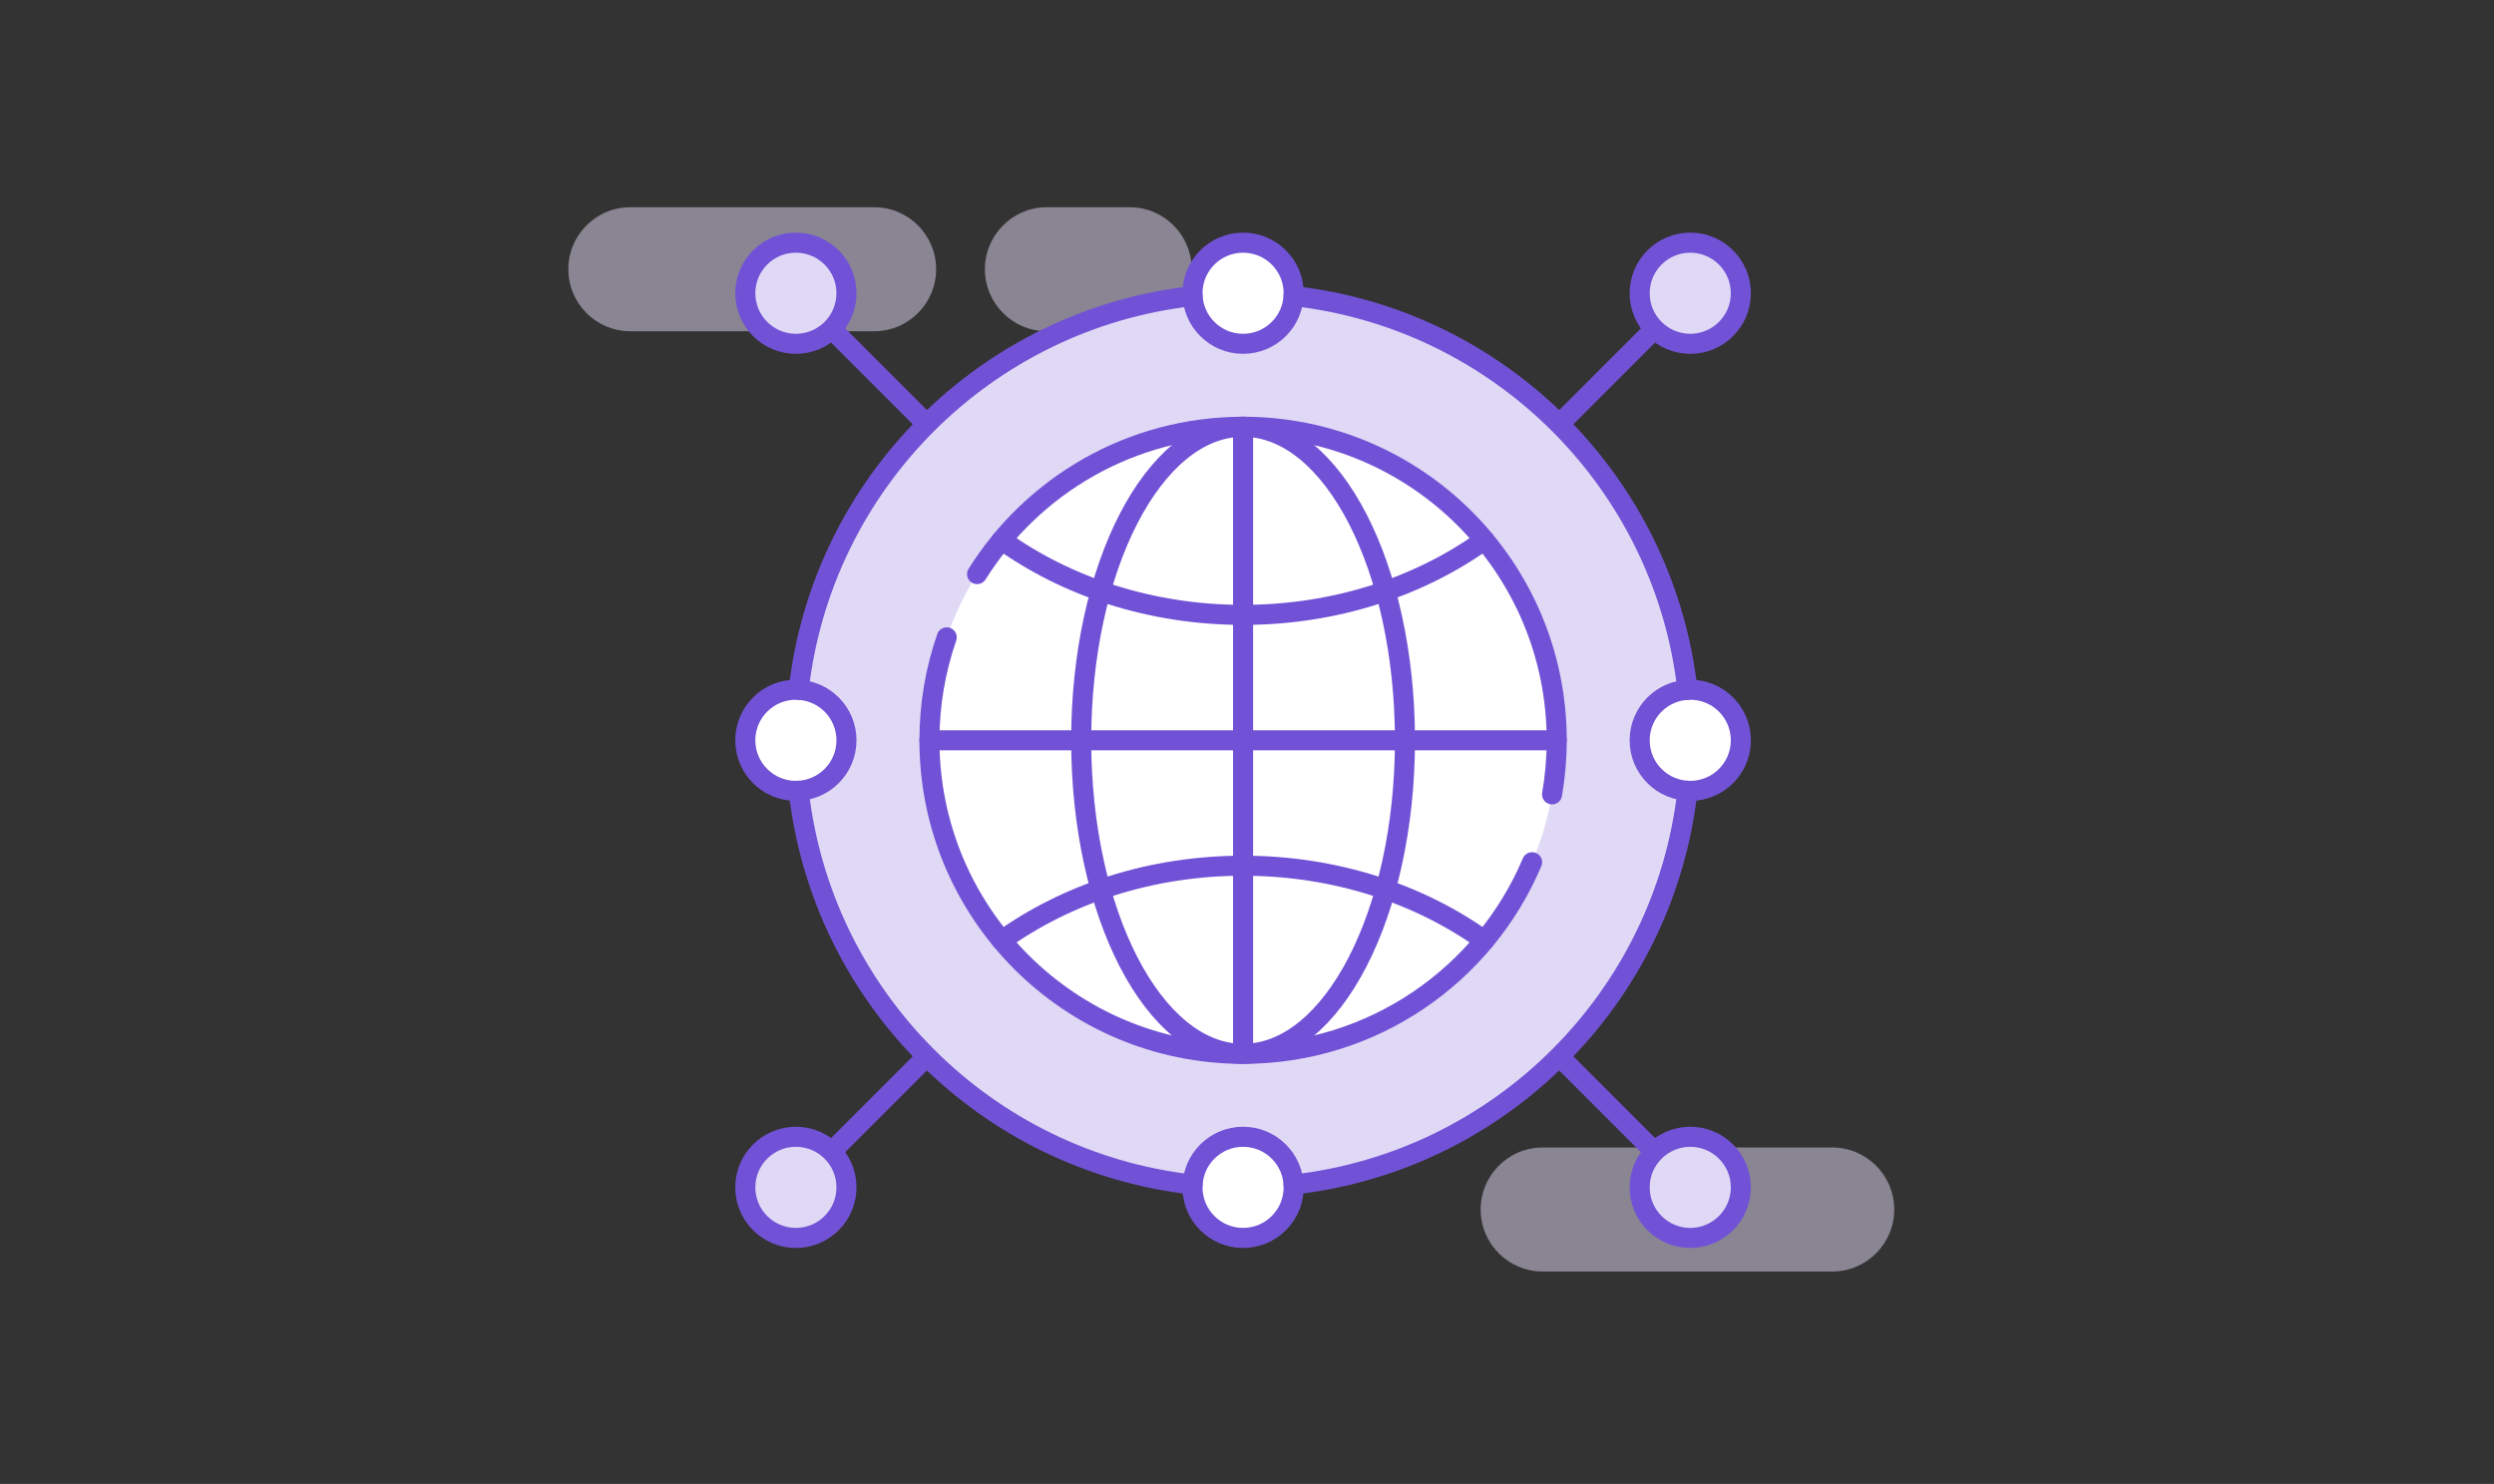 <?xml version="1.0" encoding="UTF-8"?> <svg xmlns="http://www.w3.org/2000/svg" width="373" height="222" viewBox="0 0 373 222" fill="none"><rect x="0" y="0" width="373" height="222" fill="#333333" stroke="none"/><path opacity="0.5" d="M85 40.278C85 45.402 89.154 49.556 94.278 49.556H130.73C135.854 49.556 140.008 45.402 140.008 40.278C140.008 35.154 135.854 31 130.73 31H94.278C89.154 31 85 35.154 85 40.278Z" fill="#E0D9F5"></path><path opacity="0.5" d="M147.303 40.278C147.303 45.402 151.457 49.556 156.581 49.556H168.952C174.076 49.556 178.23 45.402 178.23 40.278C178.23 35.154 174.076 31 168.952 31H156.581C151.457 31 147.303 35.154 147.303 40.278Z" fill="#E0D9F5"></path><path opacity="0.5" d="M221.446 180.945C221.446 186.069 225.6 190.223 230.724 190.223H274.021C279.146 190.223 283.299 186.069 283.299 180.945C283.299 175.821 279.146 171.667 274.021 171.667H230.724C225.6 171.667 221.446 175.821 221.446 180.945Z" fill="#E0D9F5"></path><path d="M119.032 51.435C123.211 51.435 126.598 48.048 126.598 43.869C126.598 39.691 123.211 36.303 119.032 36.303C114.854 36.303 111.466 39.691 111.466 43.869C111.466 48.048 114.854 51.435 119.032 51.435Z" fill="#E0D9F5"></path><path d="M185.913 177.631C222.85 177.631 252.794 147.687 252.794 110.75C252.794 73.813 222.85 43.869 185.913 43.869C148.976 43.869 119.032 73.813 119.032 110.75C119.032 147.687 148.976 177.631 185.913 177.631Z" fill="#E0D9F5"></path><path d="M185.913 157.657C211.819 157.657 232.82 136.656 232.82 110.75C232.82 84.844 211.819 63.843 185.913 63.843C160.007 63.843 139.006 84.844 139.006 110.75C139.006 136.656 160.007 157.657 185.913 157.657Z" fill="white"></path><path d="M185.913 51.435C190.091 51.435 193.479 48.048 193.479 43.869C193.479 39.691 190.091 36.303 185.913 36.303C181.735 36.303 178.347 39.691 178.347 43.869C178.347 48.048 181.735 51.435 185.913 51.435Z" fill="white"></path><path d="M252.794 51.435C256.972 51.435 260.36 48.048 260.36 43.869C260.36 39.691 256.972 36.303 252.794 36.303C248.615 36.303 245.228 39.691 245.228 43.869C245.228 48.048 248.615 51.435 252.794 51.435Z" fill="#E0D9F5"></path><path d="M253.009 118.316C257.188 118.316 260.575 114.928 260.575 110.75C260.575 106.572 257.188 103.184 253.009 103.184C248.831 103.184 245.444 106.572 245.444 110.75C245.444 114.928 248.831 118.316 253.009 118.316Z" fill="white"></path><path d="M253.009 185.197C257.188 185.197 260.575 181.809 260.575 177.631C260.575 173.452 257.188 170.065 253.009 170.065C248.831 170.065 245.444 173.452 245.444 177.631C245.444 181.809 248.831 185.197 253.009 185.197Z" fill="#E0D9F5"></path><path d="M185.913 185.197C190.092 185.197 193.479 181.809 193.479 177.631C193.479 173.452 190.092 170.065 185.913 170.065C181.735 170.065 178.347 173.452 178.347 177.631C178.347 181.809 181.735 185.197 185.913 185.197Z" fill="white"></path><path d="M118.817 185.197C122.995 185.197 126.383 181.809 126.383 177.631C126.383 173.452 122.995 170.065 118.817 170.065C114.638 170.065 111.251 173.452 111.251 177.631C111.251 181.809 114.638 185.197 118.817 185.197Z" fill="#E0D9F5"></path><path d="M119.032 118.316C123.211 118.316 126.598 114.928 126.598 110.75C126.598 106.572 123.211 103.184 119.032 103.184C114.854 103.184 111.466 106.572 111.466 110.75C111.466 114.928 114.854 118.316 119.032 118.316Z" fill="white"></path><path d="M119.454 118.303C122.926 149.208 147.456 173.737 178.361 177.21" stroke="#7152D6" stroke-width="3" stroke-linecap="round" stroke-linejoin="round"></path><path d="M193.466 177.209C224.371 173.737 248.9 149.207 252.373 118.302" stroke="#7152D6" stroke-width="3" stroke-linecap="round" stroke-linejoin="round"></path><path d="M119.454 103.198C122.926 72.293 147.456 47.763 178.361 44.291" stroke="#7152D6" stroke-width="3" stroke-linecap="round" stroke-linejoin="round"></path><path d="M193.466 44.291C224.371 47.763 248.9 72.293 252.373 103.198" stroke="#7152D6" stroke-width="3" stroke-linecap="round" stroke-linejoin="round"></path><path d="M149.817 80.794C159.538 87.773 172.14 91.987 185.913 91.987C199.686 91.987 212.288 87.773 222.009 80.794" stroke="#7152D6" stroke-width="3" stroke-linecap="round" stroke-linejoin="round"></path><path d="M222.009 140.706C212.288 133.727 199.686 129.513 185.913 129.513C172.14 129.513 159.538 133.727 149.817 140.706" stroke="#7152D6" stroke-width="3" stroke-linecap="round" stroke-linejoin="round"></path><path d="M210.123 110.75C210.123 136.656 199.284 157.657 185.913 157.657C172.542 157.657 161.703 136.656 161.703 110.75C161.703 84.844 172.542 63.843 185.913 63.843C199.284 63.843 210.123 84.844 210.123 110.75Z" stroke="#7152D6" stroke-width="3" stroke-linecap="round" stroke-linejoin="round"></path><path d="M146.132 85.884C154.424 72.646 169.14 63.843 185.913 63.843C211.819 63.843 232.82 84.844 232.82 110.75C232.82 113.509 232.582 116.213 232.125 118.841" stroke="#7152D6" stroke-width="3" stroke-linecap="round" stroke-linejoin="round"></path><path d="M229.141 128.991C222.025 145.836 205.349 157.657 185.913 157.657C160.007 157.657 139.006 136.656 139.006 110.75C139.006 105.356 139.916 100.175 141.592 95.351" stroke="#7152D6" stroke-width="3" stroke-linecap="round" stroke-linejoin="round"></path><path d="M139.006 110.75H232.82" stroke="#7152D6" stroke-width="3" stroke-linecap="round" stroke-linejoin="round"></path><path d="M185.913 63.843V157.657" stroke="#7152D6" stroke-width="3" stroke-linecap="round" stroke-linejoin="round"></path><path d="M193.479 43.869C193.479 48.048 190.091 51.435 185.913 51.435C181.735 51.435 178.347 48.048 178.347 43.869C178.347 39.691 181.735 36.304 185.913 36.304C190.091 36.304 193.479 39.691 193.479 43.869Z" stroke="#7152D6" stroke-width="3" stroke-linecap="round" stroke-linejoin="round"></path><path d="M126.598 43.869C126.598 48.048 123.211 51.435 119.032 51.435C114.854 51.435 111.467 48.048 111.467 43.869C111.467 39.691 114.854 36.304 119.032 36.304C123.211 36.304 126.598 39.691 126.598 43.869Z" stroke="#7152D6" stroke-width="3" stroke-linecap="round" stroke-linejoin="round"></path><path d="M260.359 110.75C260.359 114.928 256.972 118.316 252.794 118.316C248.616 118.316 245.228 114.928 245.228 110.75C245.228 106.572 248.616 103.184 252.794 103.184C256.972 103.184 260.359 106.572 260.359 110.75Z" stroke="#7152D6" stroke-width="3" stroke-linecap="round" stroke-linejoin="round"></path><path d="M193.479 177.631C193.479 181.809 190.091 185.196 185.913 185.196C181.735 185.196 178.347 181.809 178.347 177.631C178.347 173.453 181.735 170.065 185.913 170.065C190.091 170.065 193.479 173.453 193.479 177.631Z" stroke="#7152D6" stroke-width="3" stroke-linecap="round" stroke-linejoin="round"></path><path d="M126.598 110.75C126.598 114.928 123.211 118.316 119.032 118.316C114.854 118.316 111.467 114.928 111.467 110.75C111.467 106.572 114.854 103.184 119.032 103.184C123.211 103.184 126.598 106.572 126.598 110.75Z" stroke="#7152D6" stroke-width="3" stroke-linecap="round" stroke-linejoin="round"></path><path d="M138.4 63.237L124.48 49.316" stroke="#7152D6" stroke-width="3" stroke-linecap="round" stroke-linejoin="round"></path><path d="M252.794 51.435C256.972 51.435 260.359 48.048 260.359 43.869C260.359 39.691 256.972 36.304 252.794 36.304C248.616 36.304 245.228 39.691 245.228 43.869C245.228 48.048 248.616 51.435 252.794 51.435Z" stroke="#7152D6" stroke-width="3" stroke-linecap="round" stroke-linejoin="round"></path><path d="M233.426 63.237L247.347 49.316" stroke="#7152D6" stroke-width="3" stroke-linecap="round" stroke-linejoin="round"></path><path d="M119.032 185.196C123.211 185.196 126.598 181.809 126.598 177.631C126.598 173.452 123.211 170.065 119.032 170.065C114.854 170.065 111.467 173.452 111.467 177.631C111.467 181.809 114.854 185.196 119.032 185.196Z" stroke="#7152D6" stroke-width="3" stroke-linecap="round" stroke-linejoin="round"></path><path d="M138.4 158.263L124.48 172.184" stroke="#7152D6" stroke-width="3" stroke-linecap="round" stroke-linejoin="round"></path><path d="M260.359 177.631C260.359 181.809 256.972 185.196 252.794 185.196C248.616 185.196 245.228 181.809 245.228 177.631C245.228 173.453 248.616 170.065 252.794 170.065C256.972 170.065 260.359 173.453 260.359 177.631Z" stroke="#7152D6" stroke-width="3" stroke-linecap="round" stroke-linejoin="round"></path><path d="M233.426 158.263L247.347 172.184" stroke="#7152D6" stroke-width="3" stroke-linecap="round" stroke-linejoin="round"></path></svg> 